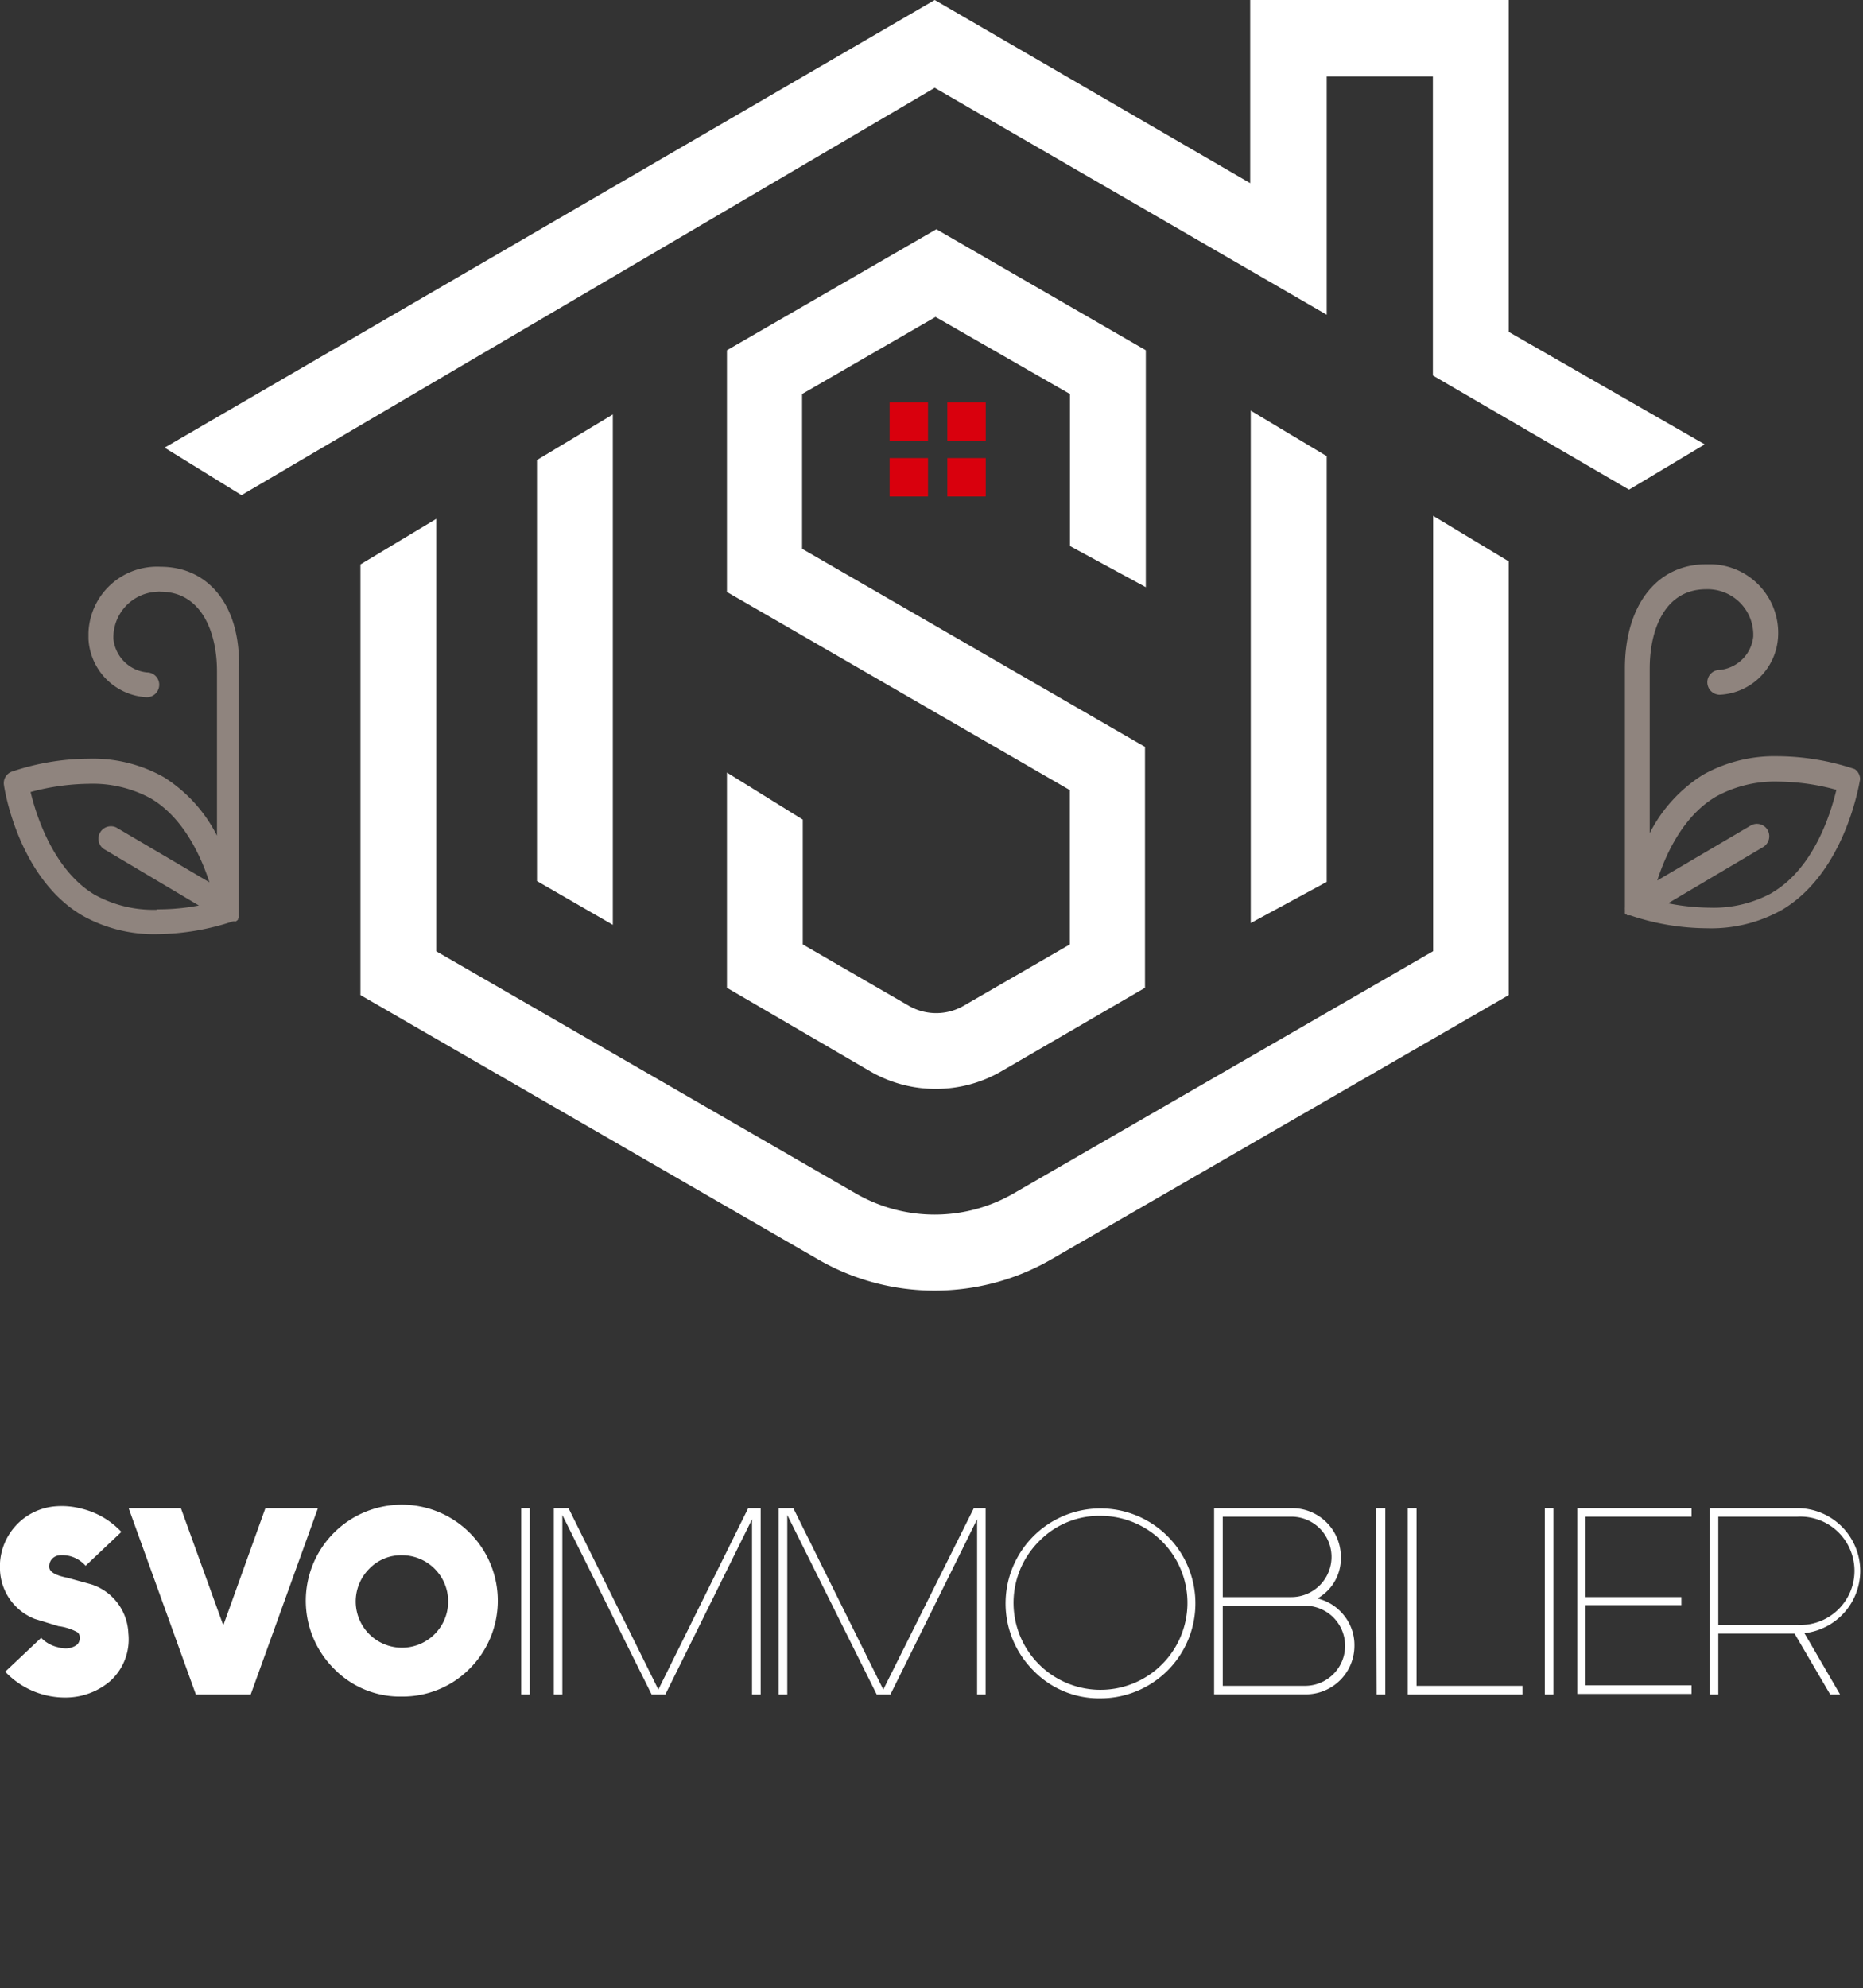 <svg id="Calque_1" data-name="Calque 1" xmlns="http://www.w3.org/2000/svg" viewBox="0 0 135.83 144.91"><rect x="0" y="0" width="135.83" height="144.91" fill="#333333" stroke="none"/><defs><style>.cls-1{fill:#fff;}.cls-2{fill:#d9000d;}.cls-3{fill:#8f847e;}</style></defs><g id="Groupe_97" data-name="Groupe 97"><g id="Groupe_76" data-name="Groupe 76"><path id="Tracé_104" data-name="Tracé 104" class="cls-1" d="M9.36,119.06a4.1,4.1,0,0,1-1.31,3.46,5,5,0,0,1-3.14,1.21,6,6,0,0,1-4.53-1.88L3,119.38a2.45,2.45,0,0,0,1.2.68,2.1,2.1,0,0,0,.61.09,1.33,1.33,0,0,0,.82-.28.69.69,0,0,0,.18-.58.44.44,0,0,0-.17-.32,3.91,3.91,0,0,0-1.38-.44L2.53,118A4,4,0,0,1,0,114.43a4.4,4.4,0,0,1,4.1-4.64,5.58,5.58,0,0,1,1.82.17,5.86,5.86,0,0,1,2.93,1.7l-2.61,2.47a2.26,2.26,0,0,0-1.87-.77.86.86,0,0,0-.58.27.82.82,0,0,0-.2.58c0,.36.46.62,1.31.79l1.75.48A3.91,3.91,0,0,1,9.36,119.06Z"/><path id="Tracé_105" data-name="Tracé 105" class="cls-1" d="M23.18,109.93l-4.9,13.58h-4L9.38,109.93h3.81l3.09,8.54,3.07-8.54Z"/><path id="Tracé_106" data-name="Tracé 106" class="cls-1" d="M24.38,121.66a7,7,0,1,1,9.83,0,6.87,6.87,0,0,1-4.91,2A6.71,6.71,0,0,1,24.38,121.66Zm2.53-7.3a3.37,3.37,0,1,0,2.39-1,3.22,3.22,0,0,0-2.39,1Z"/><path id="Tracé_107" data-name="Tracé 107" class="cls-1" d="M38,109.93h.62v13.58H38Z"/><path id="Tracé_108" data-name="Tracé 108" class="cls-1" d="M55.46,109.93v13.58h-.63V110.74l-6.32,12.77h-1L41,110.43v13.08h-.62V109.93h1.07L48,123.15l6.55-13.22Z"/><path id="Tracé_109" data-name="Tracé 109" class="cls-1" d="M71.86,109.93v13.58h-.62V110.74l-6.32,12.77h-1L57.4,110.43v13.08h-.63V109.93h1.07l6.56,13.22L71,109.93Z"/><path id="Tracé_110" data-name="Tracé 110" class="cls-1" d="M75.32,121.74a6.92,6.92,0,1,1,4.92,2.05A6.66,6.66,0,0,1,75.32,121.74Zm.43-9.39a6.34,6.34,0,1,0,4.49-1.86,6.12,6.12,0,0,0-4.49,1.86Z"/><path id="Tracé_111" data-name="Tracé 111" class="cls-1" d="M96.05,116.51A3.48,3.48,0,0,1,98,117.76a3.43,3.43,0,0,1,.75,2.2,3.54,3.54,0,0,1-3.54,3.54H88.52V109.93H94.2a3.55,3.55,0,0,1,3.56,3.55h0A3.35,3.35,0,0,1,96.05,116.51Zm-6.9-.1h5a2.93,2.93,0,0,0,0-5.86h-5Zm6,6.47a2.92,2.92,0,1,0,0-5.84h-6v5.84Z"/><path id="Tracé_112" data-name="Tracé 112" class="cls-1" d="M100.32,109.93H101v13.58h-.63Z"/><path id="Tracé_113" data-name="Tracé 113" class="cls-1" d="M103.28,109.93v12.95H111v.63h-8.36V109.93Z"/><path id="Tracé_114" data-name="Tracé 114" class="cls-1" d="M112.63,109.93h.63v13.58h-.63Z"/><path id="Tracé_115" data-name="Tracé 115" class="cls-1" d="M123.33,109.93v.62h-7.74v5.86h7V117h-7v5.84h7.74v.63H115V109.93Z"/><path id="Tracé_116" data-name="Tracé 116" class="cls-1" d="M135.63,114.5a4.58,4.58,0,0,1-4.07,4.54l2.6,4.47h-.72l-2.6-4.44h-5.56v4.44h-.62V109.93h6.4a4.59,4.59,0,0,1,4.57,4.57Zm-4.57,3.94a3.95,3.95,0,1,0,0-7.89h-5.78v7.89Z"/></g><g id="Groupe_95" data-name="Groupe 95"><g id="Groupe_94" data-name="Groupe 94"><g id="Groupe_85" data-name="Groupe 85"><g id="Groupe_78" data-name="Groupe 78"><g id="Groupe_77" data-name="Groupe 77"><rect id="Rectangle_68" data-name="Rectangle 68" class="cls-2" x="64.86" y="29.33" width="2.8" height="2.8"/></g></g><g id="Groupe_80" data-name="Groupe 80"><g id="Groupe_79" data-name="Groupe 79"><rect id="Rectangle_69" data-name="Rectangle 69" class="cls-2" x="69.07" y="29.33" width="2.8" height="2.8"/></g></g><g id="Groupe_82" data-name="Groupe 82"><g id="Groupe_81" data-name="Groupe 81"><rect id="Rectangle_70" data-name="Rectangle 70" class="cls-2" x="64.86" y="33.39" width="2.8" height="2.8"/></g></g><g id="Groupe_84" data-name="Groupe 84"><g id="Groupe_83" data-name="Groupe 83"><rect id="Rectangle_71" data-name="Rectangle 71" class="cls-2" x="69.07" y="33.39" width="2.8" height="2.8"/></g></g></g><g id="Groupe_86" data-name="Groupe 86"><path id="Tracé_117" data-name="Tracé 117" class="cls-3" d="M11.71,41.31a5,5,0,0,0-5.26,4.81v.45a4.49,4.49,0,0,0,4.25,4.25.91.91,0,0,0,.91-.91.9.9,0,0,0-.9-.9h0a2.73,2.73,0,0,1-2.44-2.44,3.33,3.33,0,0,1,3.23-3.44.74.74,0,0,1,.21,0c3,0,4.11,3,4.11,5.78v12a10.74,10.74,0,0,0-3.87-4.26,10.53,10.53,0,0,0-5.49-1.35,17.72,17.72,0,0,0-5.59.94.89.89,0,0,0-.58,1C.32,57.49,1.34,64,6,66.73a10.68,10.68,0,0,0,5.49,1.36h0A18,18,0,0,0,17,67.15h0l.07,0,.08,0a.13.13,0,0,0,.06,0l.08-.06,0,0,.07-.07,0-.06a.41.41,0,0,0,.05-.09l0,0a.74.74,0,0,0,0-.14v0c0-.06,0-.11,0-.17h0V48.91C17.63,44.29,15.3,41.31,11.71,41.31Zm-.26,25a8.85,8.85,0,0,1-4.56-1.1c-3-1.8-4.26-5.8-4.66-7.48a16.81,16.81,0,0,1,4.23-.6A8.85,8.85,0,0,1,11,58.2c2.38,1.41,3.64,4.18,4.27,6.11l-6.8-4a.91.91,0,0,0-.92,1.56L14.5,66A15.72,15.72,0,0,1,11.45,66.28Z"/><path id="Tracé_118" data-name="Tracé 118" class="cls-3" d="M135.23,56.06a18,18,0,0,0-5.59-.94,10.66,10.66,0,0,0-5.49,1.36,10.78,10.78,0,0,0-3.87,4.25v-12c0-2.8,1.08-5.78,4.11-5.78a3.33,3.33,0,0,1,3.44,3.22v.22a2.73,2.73,0,0,1-2.44,2.44.9.9,0,0,0-.91.9.91.91,0,0,0,.91.91h0a4.47,4.47,0,0,0,4.25-4.25,5,5,0,0,0-4.8-5.26h-.45c-3.6,0-5.92,3-5.92,7.6V66.13h0a.91.91,0,0,0,0,.17s0,0,0,0a.65.65,0,0,0,0,.13l0,.06a.41.41,0,0,0,0,.09l0,0,.06.08.05,0,.07.06.06,0,.09,0,.06,0h0a17.72,17.72,0,0,0,5.59.94,10.55,10.55,0,0,0,5.49-1.35c4.61-2.74,5.63-9.25,5.68-9.52A.91.91,0,0,0,135.23,56.06Zm-6,9a8.85,8.85,0,0,1-4.56,1.1,16.36,16.36,0,0,1-3.05-.32l6.93-4.1a.92.92,0,0,0,.32-1.25.9.9,0,0,0-1.24-.31l-6.8,4c.62-1.93,1.89-4.7,4.27-6.11a8.88,8.88,0,0,1,4.57-1.1,16.35,16.35,0,0,1,4.22.6c-.4,1.68-1.62,5.68-4.66,7.48Z"/></g><g id="Groupe_93" data-name="Groupe 93"><g id="Groupe_87" data-name="Groupe 87"><path id="Tracé_119" data-name="Tracé 119" class="cls-1" d="M68.15,94.07a17,17,0,0,1-8.5-2.27L26.28,72.53V41.14l5.53-3.32V69.34L62.41,87a11.51,11.51,0,0,0,11.47,0l30.61-17.67V37.6L110,40.92V72.53L76.64,91.8A17,17,0,0,1,68.15,94.07Z"/></g><g id="Groupe_90" data-name="Groupe 90"><g id="Groupe_88" data-name="Groupe 88"><path id="Tracé_120" data-name="Tracé 120" class="cls-1" d="M44.68,67.41l-5.53-3.19V33.53l5.53-3.32Z"/></g><g id="Groupe_89" data-name="Groupe 89"><path id="Tracé_121" data-name="Tracé 121" class="cls-1" d="M96.73,64.28l-5.54,3V29.93l5.54,3.32Z"/></g></g><g id="Groupe_91" data-name="Groupe 91"><path id="Tracé_122" data-name="Tracé 122" class="cls-1" d="M17.61,36.09,12,32.63,68.15,0l23,13.35V0H110V24.19l14.29,8.2-5.52,3.3-14.3-8.32V5.57H96.73V22.94L68.15,6.4Z"/></g><g id="Groupe_92" data-name="Groupe 92"><path id="Tracé_123" data-name="Tracé 123" class="cls-1" d="M68.21,79.37a9.49,9.49,0,0,1-4.76-1.28L53,72V56.31l5.53,3.43v9.1l7.73,4.47a4,4,0,0,0,4,0L78,68.84V57.59l-25-14.44V25.53l15.27-8.82,15.27,8.82V42.8l-5.53-3V28.72L68.21,23.1l-9.73,5.62V40l25,14.44V72L73,78.09A9.5,9.5,0,0,1,68.21,79.37Z"/></g></g></g></g></g></svg>
